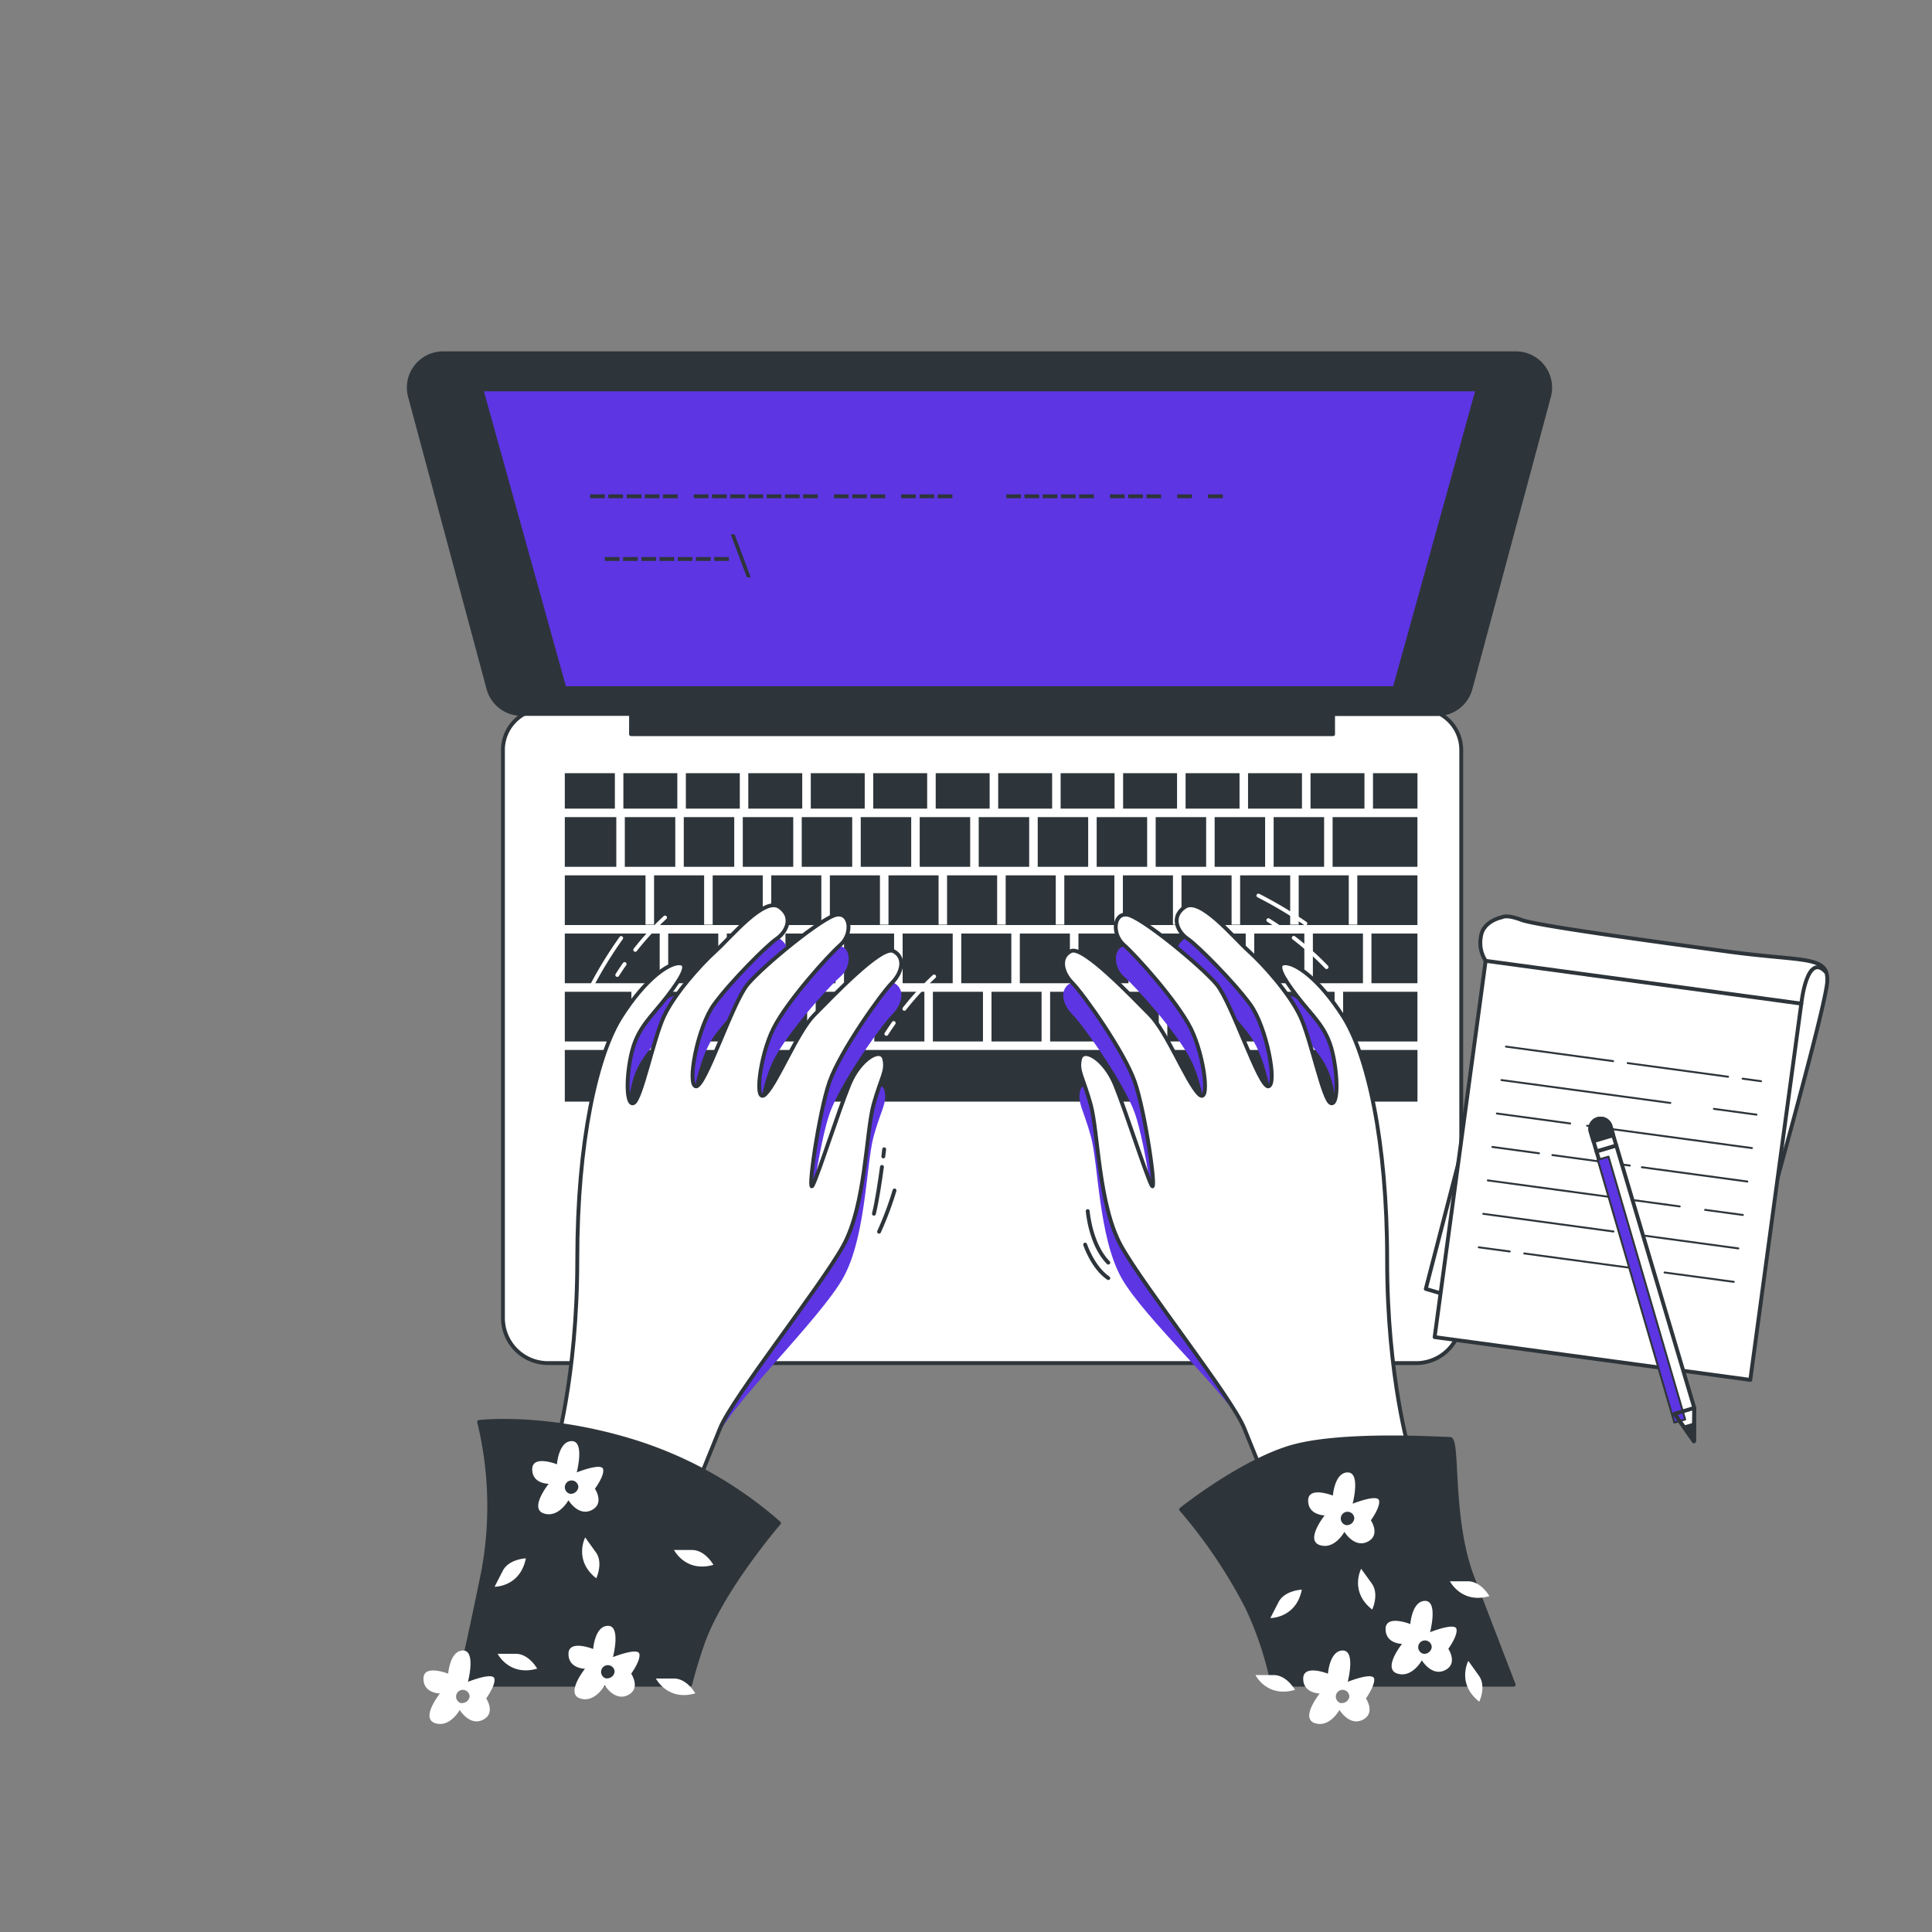 <?xml version="1.0" encoding="UTF-8"?> <svg xmlns="http://www.w3.org/2000/svg" viewBox="0 0 500 500"><rect x="0" y="0" width="500" height="500" fill="#808080" stroke="none"/> <!--Typing--> <g id="freepik--Device--inject-1--inject-23"> <path d="M140.83,183.43H367.5a10.67,10.67,0,0,1,10.67,10.67v147a11.67,11.67,0,0,1-11.67,11.67H141.83a11.67,11.67,0,0,1-11.67-11.67v-147a10.67,10.67,0,0,1,10.67-10.67Z" style="fill:#fff;stroke:#2e353a;stroke-linecap:round;stroke-linejoin:round"></path> <rect x="209.83" y="200.1" width="13.96" height="9.17" style="fill:#2e353a"></rect> <rect x="165.6" y="256.67" width="12.96" height="12.86" style="fill:#2e353a"></rect> <rect x="222.76" y="211.47" width="13.06" height="12.86" style="fill:#2e353a"></rect> <rect x="193.66" y="200.1" width="13.96" height="9.17" style="fill:#2e353a"></rect> <rect x="238.02" y="211.47" width="13.06" height="12.86" style="fill:#2e353a"></rect> <rect x="225.99" y="200.1" width="13.96" height="9.17" style="fill:#2e353a"></rect> <rect x="146.17" y="241.6" width="24.56" height="12.86" style="fill:#2e353a"></rect> <rect x="192.23" y="211.47" width="13.06" height="12.86" style="fill:#2e353a"></rect> <rect x="146.17" y="256.67" width="17.23" height="12.86" style="fill:#2e353a"></rect> <rect x="242.16" y="200.1" width="13.96" height="9.17" style="fill:#2e353a"></rect> <rect x="161.7" y="211.47" width="13.06" height="12.86" style="fill:#2e353a"></rect> <rect x="161.33" y="200.1" width="13.96" height="9.17" style="fill:#2e353a"></rect> <rect x="177.5" y="200.1" width="13.96" height="9.17" style="fill:#2e353a"></rect> <rect x="176.96" y="211.47" width="13.06" height="12.86" style="fill:#2e353a"></rect> <rect x="207.49" y="211.47" width="13.06" height="12.86" style="fill:#2e353a"></rect> <rect x="306.83" y="200.1" width="13.96" height="9.17" style="fill:#2e353a"></rect> <rect x="322.99" y="200.1" width="13.96" height="9.17" style="fill:#2e353a"></rect> <rect x="314.35" y="211.47" width="13.06" height="12.86" style="fill:#2e353a"></rect> <rect x="329.62" y="211.47" width="13.06" height="12.86" style="fill:#2e353a"></rect> <rect x="347.6" y="256.67" width="19.23" height="12.86" style="fill:#2e353a"></rect> <rect x="339.16" y="200.1" width="13.96" height="9.17" style="fill:#2e353a"></rect> <rect x="146.17" y="211.47" width="13.33" height="12.86" style="fill:#2e353a"></rect> <rect x="258.33" y="200.1" width="13.96" height="9.17" style="fill:#2e353a"></rect> <rect x="274.49" y="200.1" width="13.96" height="9.17" style="fill:#2e353a"></rect> <rect x="268.56" y="211.47" width="13.06" height="12.86" style="fill:#2e353a"></rect> <rect x="299.09" y="211.47" width="13.06" height="12.86" style="fill:#2e353a"></rect> <rect x="253.29" y="211.47" width="13.06" height="12.86" style="fill:#2e353a"></rect> <rect x="283.82" y="211.47" width="13.06" height="12.86" style="fill:#2e353a"></rect> <rect x="290.66" y="200.1" width="13.96" height="9.17" style="fill:#2e353a"></rect> <rect x="271.77" y="256.67" width="12.96" height="12.86" style="fill:#2e353a"></rect> <rect x="339.77" y="241.6" width="12.96" height="12.86" style="fill:#2e353a"></rect> <rect x="324.6" y="241.6" width="12.96" height="12.86" style="fill:#2e353a"></rect> <rect x="332.43" y="256.67" width="12.96" height="12.86" style="fill:#2e353a"></rect> <rect x="317.27" y="256.67" width="12.96" height="12.86" style="fill:#2e353a"></rect> <rect x="286.93" y="256.67" width="12.96" height="12.86" style="fill:#2e353a"></rect> <rect x="302.1" y="256.67" width="12.96" height="12.86" style="fill:#2e353a"></rect> <rect x="309.43" y="241.6" width="12.96" height="12.86" style="fill:#2e353a"></rect> <rect x="294.27" y="241.6" width="12.96" height="12.86" style="fill:#2e353a"></rect> <rect x="355.33" y="200.1" width="11.51" height="9.17" style="fill:#2e353a"></rect> <rect x="146.17" y="200.1" width="12.96" height="9.17" style="fill:#2e353a"></rect> <rect x="146.17" y="271.73" width="220.67" height="13.37" style="fill:#2e353a"></rect> <rect x="344.88" y="211.47" width="21.95" height="12.86" style="fill:#2e353a"></rect> <rect x="354.93" y="241.6" width="11.9" height="12.86" style="fill:#2e353a"></rect> <polygon points="351.27 239.3 349.06 239.3 349.06 226.54 336.1 226.54 336.1 239.3 333.9 239.3 333.9 226.54 320.94 226.54 320.94 239.3 318.73 239.3 318.73 226.54 305.77 226.54 305.77 239.3 303.56 239.3 303.56 226.54 290.6 226.54 290.6 239.3 288.4 239.3 288.4 226.54 275.44 226.54 275.44 239.3 273.23 239.3 273.23 226.54 260.27 226.54 260.27 239.3 258.06 239.3 258.06 226.54 245.1 226.54 245.1 239.3 242.9 239.3 242.9 226.54 229.94 226.54 229.94 239.3 227.73 239.3 227.73 226.54 214.77 226.54 214.77 239.3 212.56 239.3 212.56 226.54 199.6 226.54 199.6 239.3 197.4 239.3 197.4 226.54 184.44 226.54 184.44 239.3 182.23 239.3 182.23 226.54 169.27 226.54 169.27 239.3 167.06 239.3 167.06 226.54 146.17 226.54 146.17 239.4 366.83 239.4 366.83 226.54 351.27 226.54 351.27 239.3" style="fill:#2e353a"></polygon> <rect x="233.6" y="241.6" width="12.96" height="12.86" style="fill:#2e353a"></rect> <rect x="279.1" y="241.6" width="12.96" height="12.86" style="fill:#2e353a"></rect> <rect x="203.27" y="241.6" width="12.96" height="12.86" style="fill:#2e353a"></rect> <rect x="211.1" y="256.67" width="12.96" height="12.86" style="fill:#2e353a"></rect> <rect x="218.43" y="241.6" width="12.96" height="12.86" style="fill:#2e353a"></rect> <rect x="188.1" y="241.6" width="12.96" height="12.86" style="fill:#2e353a"></rect> <rect x="180.77" y="256.67" width="12.96" height="12.86" style="fill:#2e353a"></rect> <rect x="195.93" y="256.67" width="12.96" height="12.86" style="fill:#2e353a"></rect> <rect x="248.77" y="241.6" width="12.96" height="12.86" style="fill:#2e353a"></rect> <rect x="256.6" y="256.67" width="12.96" height="12.86" style="fill:#2e353a"></rect> <rect x="263.93" y="241.6" width="12.96" height="12.86" style="fill:#2e353a"></rect> <rect x="226.27" y="256.67" width="12.96" height="12.86" style="fill:#2e353a"></rect> <rect x="241.43" y="256.67" width="12.96" height="12.86" style="fill:#2e353a"></rect> <rect x="172.93" y="241.6" width="12.96" height="12.86" style="fill:#2e353a"></rect> <path d="M392.33,91.43H114.67a8.88,8.88,0,0,0-8.57,11.18l20.3,75.58a8.88,8.88,0,0,0,8.57,6.58h28.34V190H345v-5.2h27a8.88,8.88,0,0,0,8.57-6.58l20.3-75.58A8.88,8.88,0,0,0,392.33,91.43Z" style="fill:#2e353a;stroke:#2e353a;stroke-linecap:round;stroke-linejoin:round"></path> <polygon points="360.93 178.1 146.07 178.1 124.58 100.77 382.41 100.77 360.93 178.1" style="fill:#5D35E3;stroke:#2e353a;stroke-linecap:round;stroke-linejoin:round"></polygon> <path d="M160.33,144.16v1h-3.79v-1Z" style="fill:#2e353a"></path> <path d="M165.05,144.16v1h-3.8v-1Z" style="fill:#2e353a"></path> <path d="M169.77,144.16v1H166v-1Z" style="fill:#2e353a"></path> <path d="M174.48,144.16v1h-3.79v-1Z" style="fill:#2e353a"></path> <path d="M179.2,144.16v1h-3.8v-1Z" style="fill:#2e353a"></path> <path d="M183.92,144.16v1h-3.8v-1Z" style="fill:#2e353a"></path> <path d="M188.63,144.16v1h-3.79v-1Z" style="fill:#2e353a"></path> <path d="M193.3,149.43l-4.18-11.14h1l4.18,11.14Z" style="fill:#2e353a"></path> <path d="M156.51,127.94v1h-3.79v-1Z" style="fill:#2e353a"></path> <path d="M161.23,127.94v1h-3.79v-1Z" style="fill:#2e353a"></path> <path d="M166,127.94v1h-3.8v-1Z" style="fill:#2e353a"></path> <path d="M170.67,127.94v1h-3.8v-1Z" style="fill:#2e353a"></path> <path d="M175.38,127.94v1h-3.79v-1Z" style="fill:#2e353a"></path> <path d="M183.36,127.94v1h-3.8v-1Z" style="fill:#2e353a"></path> <path d="M188.07,127.94v1h-3.79v-1Z" style="fill:#2e353a"></path> <path d="M192.79,127.94v1H189v-1Z" style="fill:#2e353a"></path> <path d="M197.51,127.94v1h-3.8v-1Z" style="fill:#2e353a"></path> <path d="M202.22,127.94v1h-3.79v-1Z" style="fill:#2e353a"></path> <path d="M206.94,127.94v1h-3.79v-1Z" style="fill:#2e353a"></path> <path d="M211.66,127.94v1h-3.8v-1Z" style="fill:#2e353a"></path> <path d="M219.63,127.94v1h-3.79v-1Z" style="fill:#2e353a"></path> <path d="M224.35,127.94v1h-3.8v-1Z" style="fill:#2e353a"></path> <path d="M229.07,127.94v1h-3.8v-1Z" style="fill:#2e353a"></path> <path d="M237,127.94v1h-3.79v-1Z" style="fill:#2e353a"></path> <path d="M241.76,127.94v1H238v-1Z" style="fill:#2e353a"></path> <path d="M246.48,127.94v1h-3.8v-1Z" style="fill:#2e353a"></path> <path d="M264.22,127.94v1h-3.79v-1Z" style="fill:#2e353a"></path> <path d="M268.94,127.94v1h-3.8v-1Z" style="fill:#2e353a"></path> <path d="M273.66,127.94v1h-3.8v-1Z" style="fill:#2e353a"></path> <path d="M278.37,127.94v1h-3.79v-1Z" style="fill:#2e353a"></path> <path d="M283.09,127.94v1h-3.8v-1Z" style="fill:#2e353a"></path> <path d="M291.06,127.94v1h-3.79v-1Z" style="fill:#2e353a"></path> <path d="M295.78,127.94v1H292v-1Z" style="fill:#2e353a"></path> <path d="M300.5,127.94v1h-3.8v-1Z" style="fill:#2e353a"></path> <path d="M308.47,127.94v1h-3.79v-1Z" style="fill:#2e353a"></path> <path d="M316.45,127.94v1h-3.8v-1Z" style="fill:#2e353a"></path> </g> <g id="freepik--Notebook--inject-1--inject-23"> <polygon points="379.69 292.29 368.99 333.57 379.11 336.54 379.69 292.29" style="fill:#fff;stroke:#2e353a;stroke-linecap:round;stroke-linejoin:round"></polygon> <path d="M384.49,248.66a8.55,8.55,0,0,1-1.23-6.28c.55-4.07,5.46-5,5.46-5s1.07-.81,5,.68,34.32,5.61,53.74,8.24,25.71.93,25.44,7.6-17.31,66.53-17.57,68.41S384.49,248.66,384.49,248.66Z" style="fill:#fff;stroke:#2e353a;stroke-miterlimit:10"></path> <rect x="377.51" y="253.75" width="82.44" height="98.27" transform="translate(44.48 -53.5) rotate(7.72)" style="fill:#fff;stroke:#2e353a;stroke-linecap:round;stroke-linejoin:round"></rect> <line x1="450.99" y1="279.16" x2="455.74" y2="279.81" style="fill:none;stroke:#2e353a;stroke-linecap:round;stroke-linejoin:round;stroke-width:0.5px"></line> <line x1="421.24" y1="275.13" x2="447.23" y2="278.66" style="fill:none;stroke:#2e353a;stroke-linecap:round;stroke-linejoin:round;stroke-width:0.5px"></line> <line x1="389.74" y1="270.86" x2="417.48" y2="274.62" style="fill:none;stroke:#2e353a;stroke-linecap:round;stroke-linejoin:round;stroke-width:0.5px"></line> <line x1="443.55" y1="286.97" x2="454.57" y2="288.47" style="fill:none;stroke:#2e353a;stroke-linecap:round;stroke-linejoin:round;stroke-width:0.5px"></line> <line x1="388.57" y1="279.52" x2="432.28" y2="285.44" style="fill:none;stroke:#2e353a;stroke-linecap:round;stroke-linejoin:round;stroke-width:0.5px"></line> <line x1="410.75" y1="291.34" x2="453.4" y2="297.12" style="fill:none;stroke:#2e353a;stroke-linecap:round;stroke-linejoin:round;stroke-width:0.5px"></line> <line x1="387.39" y1="288.17" x2="406.36" y2="290.75" style="fill:none;stroke:#2e353a;stroke-linecap:round;stroke-linejoin:round;stroke-width:0.5px"></line> <line x1="424.92" y1="302.08" x2="452.22" y2="305.78" style="fill:none;stroke:#2e353a;stroke-linecap:round;stroke-linejoin:round;stroke-width:0.5px"></line> <line x1="401.75" y1="298.93" x2="421.79" y2="301.65" style="fill:none;stroke:#2e353a;stroke-linecap:round;stroke-linejoin:round;stroke-width:0.5px"></line> <line x1="386.22" y1="296.83" x2="398.3" y2="298.47" style="fill:none;stroke:#2e353a;stroke-linecap:round;stroke-linejoin:round;stroke-width:0.5px"></line> <line x1="441.28" y1="313.11" x2="451.05" y2="314.43" style="fill:none;stroke:#2e353a;stroke-linecap:round;stroke-linejoin:round;stroke-width:0.5px"></line> <line x1="385.05" y1="305.49" x2="434.71" y2="312.22" style="fill:none;stroke:#2e353a;stroke-linecap:round;stroke-linejoin:round;stroke-width:0.5px"></line> <line x1="422.26" y1="319.34" x2="449.88" y2="323.09" style="fill:none;stroke:#2e353a;stroke-linecap:round;stroke-linejoin:round;stroke-width:0.5px"></line> <line x1="383.87" y1="314.14" x2="417.56" y2="318.71" style="fill:none;stroke:#2e353a;stroke-linecap:round;stroke-linejoin:round;stroke-width:0.5px"></line> <line x1="430.79" y1="329.32" x2="448.7" y2="331.74" style="fill:none;stroke:#2e353a;stroke-linecap:round;stroke-linejoin:round;stroke-width:0.5px"></line> <line x1="394.47" y1="324.39" x2="426.41" y2="328.72" style="fill:none;stroke:#2e353a;stroke-linecap:round;stroke-linejoin:round;stroke-width:0.5px"></line> <line x1="382.7" y1="322.8" x2="390.71" y2="323.88" style="fill:none;stroke:#2e353a;stroke-linecap:round;stroke-linejoin:round;stroke-width:0.5px"></line> <path d="M466.18,259.74s1.4-13.58,6.4-8.12" style="fill:none;stroke:#2e353a;stroke-linecap:round;stroke-linejoin:round"></path> <polygon points="438.48 364.35 438.39 372.98 433.36 365.88 413.17 297.97 418.29 296.44 438.48 364.35" style="fill:#fff;stroke:#2e353a;stroke-linecap:round;stroke-linejoin:round"></polygon> <rect x="424.37" y="295.74" width="2.91" height="70.85" transform="matrix(0.96, -0.28, 0.28, 0.96, -76.71, 135.07)" style="fill:#5D35E3;stroke:#2e353a;stroke-linecap:round;stroke-linejoin:round;stroke-width:0.5px"></rect> <polygon points="438.48 364.37 433.37 365.89 438.39 372.98 438.48 364.37" style="fill:none;stroke:#2e353a;stroke-linecap:round;stroke-linejoin:round"></polygon> <polygon points="435.88 369.43 438.39 372.98 438.44 368.67 435.88 369.43" style="fill:#2e353a;stroke:#2e353a;stroke-linecap:round;stroke-linejoin:round"></polygon> <path d="M413.47,289.6h0a2.68,2.68,0,0,0-1.8,3.32l1.5,5.05,5.12-1.52-1.5-5.05A2.68,2.68,0,0,0,413.47,289.6Z" style="fill:#fff;stroke:#2e353a;stroke-linecap:round;stroke-linejoin:round"></path> <path d="M413.47,289.6h0a2.68,2.68,0,0,0-1.8,3.32l.72,2.41,5.11-1.52-.71-2.41A2.68,2.68,0,0,0,413.47,289.6Z" style="fill:#2e353a;stroke:#2e353a;stroke-linecap:round;stroke-linejoin:round"></path> </g> <g id="freepik--Character--inject-1--inject-23"> <path d="M161.65,249.49c-.64.9-1.27,1.84-1.9,2.83" style="fill:none;stroke:#fff;stroke-linecap:round;stroke-linejoin:round"></path> <path d="M172.11,237.45a72.17,72.17,0,0,0-7.71,8.37" style="fill:none;stroke:#fff;stroke-linecap:round;stroke-linejoin:round"></path> <path d="M160.76,242.76a106.63,106.63,0,0,0-7.41,12" style="fill:none;stroke:#fff;stroke-linecap:round;stroke-linejoin:round"></path> <path d="M231.29,264.75c-.63.9-1.27,1.84-1.9,2.82" style="fill:none;stroke:#fff;stroke-linecap:round;stroke-linejoin:round"></path> <path d="M241.75,252.71a72.71,72.71,0,0,0-7.7,8.37" style="fill:none;stroke:#fff;stroke-linecap:round;stroke-linejoin:round"></path> <path d="M230.41,258A108.21,108.21,0,0,0,223,270.06" style="fill:none;stroke:#fff;stroke-linecap:round;stroke-linejoin:round"></path> <path d="M331.11,240c-.91-.62-1.87-1.24-2.86-1.86" style="fill:none;stroke:#fff;stroke-linecap:round;stroke-linejoin:round"></path> <path d="M343.31,250.28a73.41,73.41,0,0,0-8.49-7.57" style="fill:none;stroke:#fff;stroke-linecap:round;stroke-linejoin:round"></path> <path d="M337.83,239a108.34,108.34,0,0,0-12.16-7.23" style="fill:none;stroke:#fff;stroke-linecap:round;stroke-linejoin:round"></path> <path d="M228.25,302c-.52,3.76-1.3,9-2.08,12.11" style="fill:none;stroke:#2e353a;stroke-linecap:round;stroke-linejoin:round"></path> <path d="M228.83,297.43s-.08.71-.23,1.86" style="fill:none;stroke:#2e353a;stroke-linecap:round;stroke-linejoin:round"></path> <path d="M231.5,308.1a84.55,84.55,0,0,1-4,10.67" style="fill:none;stroke:#2e353a;stroke-linecap:round;stroke-linejoin:round"></path> <path d="M281.5,313.43s.67,8.67,5.33,13.34" style="fill:none;stroke:#2e353a;stroke-linecap:round;stroke-linejoin:round"></path> <path d="M280.83,322.1s2,6,6,8.67" style="fill:none;stroke:#2e353a;stroke-linecap:round;stroke-linejoin:round"></path> <path d="M145,368.44s4.44-3.57,4.44-34.26,5.11-53.11,11.41-62.94,12.19-13.77,14.95-13.77.78,3.54-3.15,8.65-7.47,7.87-9.05,14.17-1.57,14.16.4,13.37,5.11-16.52,7.86-22.42,9.45-13.38,13.38-16.92,12.59-14.16,16.52-11.41,1.58,6.69-.78,8.26-11.81,11-16.13,16.92-7.08,20.85-4.72,21.24,9.44-21.63,13.37-26.35,19.67-17.71,23.21-18.1,3.94,5.11.79,7.87-13.77,14.55-17.31,21.63-5.12,20.07-2,16.92,8.26-16.13,12.59-20.46,17.31-18.09,20.46-16.52,2.36,5.51-.39,8.26-13.38,17.71-16.13,25.57-5.91,29.9-4.33,26.76,6.69-19.28,9.44-26,8.26-9.83,9.05-6.69-.79,4.72-2.76,11.81-2,26-7.86,36.58-29.38,33.22-32.52,41.08a107.12,107.12,0,0,1-8.12,15.6" style="fill:#5D35E3;mix-blend-mode:multiply"></path> <path d="M363.55,371.1S359,364.87,359,334.18s-5.12-53.11-11.41-62.94-12.2-13.77-14.95-13.77-.79,3.54,3.15,8.65,7.47,7.87,9,14.17,1.58,14.16-.39,13.37-5.11-16.52-7.87-22.42-9.44-13.38-13.37-16.92-12.59-14.16-16.53-11.41-1.57,6.69.79,8.26,11.8,11,16.13,16.92,7.08,20.85,4.72,21.24S318.86,267.7,314.93,263s-19.68-17.71-23.22-18.1-3.93,5.11-.78,7.87,13.77,14.55,17.31,21.63,5.11,20.07,2,16.92-8.26-16.13-12.58-20.46-17.31-18.09-20.46-16.52-2.36,5.51.39,8.26,13.38,17.71,16.13,25.57,5.9,29.9,4.33,26.76-6.69-19.28-9.44-26-8.26-9.83-9.05-6.69.79,4.72,2.75,11.81,2,26,7.87,36.58,28.72,31.23,31.87,39.1S330.9,390,330.9,390" style="fill:#5D35E3;mix-blend-mode:multiply"></path> <path d="M143.5,376s5.9-19.27,5.9-50,5.11-53.11,11.41-62.94,12.19-13.77,14.95-13.77.78,3.54-3.15,8.65-7.47,7.87-9.05,14.16-1.57,14.17.4,13.38,5.11-16.52,7.86-22.42,9.45-13.38,13.38-16.92,12.59-14.16,16.52-11.41,1.58,6.69-.78,8.26-11.81,11-16.13,16.92-7.08,20.85-4.72,21.24,9.44-21.63,13.37-26.36,19.67-17.7,23.21-18.09,3.94,5.11.79,7.87-13.77,14.55-17.31,21.63-5.12,20.07-2,16.92,8.26-16.13,12.59-20.46,17.31-18.09,20.46-16.52,2.36,5.51-.39,8.26-13.38,17.7-16.13,25.57-5.91,29.9-4.33,26.75,6.69-19.27,9.44-26,8.26-9.84,9.05-6.69-.79,4.72-2.76,11.8-2,26-7.86,36.59-28.72,39.34-31.87,47.21-10.23,25.18-10.23,25.18" style="fill:#fff;stroke:#2e353a;stroke-linecap:round;stroke-linejoin:round"></path> <path d="M364.89,376s-5.9-19.27-5.9-50-5.12-53.11-11.41-62.94-12.2-13.77-14.95-13.77-.79,3.54,3.15,8.65,7.47,7.87,9,14.16,1.58,14.17-.39,13.38-5.11-16.52-7.87-22.42-9.44-13.38-13.37-16.92-12.59-14.16-16.53-11.41-1.57,6.69.79,8.26,11.8,11,16.13,16.92,7.08,20.85,4.72,21.24-9.44-21.63-13.37-26.36-19.68-17.7-23.22-18.09-3.93,5.11-.78,7.87,13.77,14.55,17.31,21.63,5.11,20.07,2,16.92-8.26-16.13-12.58-20.46-17.31-18.09-20.46-16.52-2.36,5.51.39,8.26,13.38,17.7,16.13,25.57,5.9,29.9,4.33,26.75-6.69-19.27-9.44-26-8.26-9.84-9.05-6.69.79,4.72,2.75,11.8,2,26,7.87,36.59,28.72,39.34,31.87,47.21,10.23,25.18,10.23,25.18" style="fill:#fff;stroke:#2e353a;stroke-linecap:round;stroke-linejoin:round"></path> <path d="M118.6,436h60c.78-3,1.76-6.36,3-10,4.72-14.14,20-31.82,20-31.82A103.42,103.42,0,0,0,163.84,373c-23-7.08-39.84-5-39.84-5a92.57,92.57,0,0,1,1,39C122,421.56,120,430.77,118.6,436Z" style="fill:#2e353a;stroke:#2e353a;stroke-linecap:round;stroke-linejoin:round"></path> <path d="M329.4,436h62.34c-2-5.18-6.32-16.43-10.64-27.68-5.9-15.32-3.54-35.94-5.9-35.94s-28.87-1.77-41.83,2.35-27.7,15.91-27.7,15.91A130.27,130.27,0,0,1,322.76,416,87.71,87.71,0,0,1,329.4,436Z" style="fill:#2e353a;stroke:#2e353a;stroke-linecap:round;stroke-linejoin:round"></path> <path d="M156.08,380.2c-.43-1.7-6.83.86-6.83.86s2.14-8.1-1.27-8.1-3.84,6-3.84,6-6.4-2.55-6.4,1.28S142,384,142,384s-5.12,6.4-1.28,7.67,6.39-3.41,6.39-3.41,2.56,4.27,6,2.56.85-5.54.85-5.54S156.5,381.91,156.08,380.2Zm-8.53,6.4a1.75,1.75,0,1,1,2.13-1.71A2,2,0,0,1,147.55,386.6ZM165.46,428c-.43-1.7-6.83.86-6.83.86s2.14-8.1-1.28-8.1-3.83,6-3.83,6-6.4-2.56-6.4,1.27,4.27,3.84,4.27,3.84-5.12,6.4-1.28,7.68,6.39-3.42,6.39-3.42,2.56,4.27,6,2.56.85-5.54.85-5.54S165.88,429.66,165.46,428Zm-8.53,6.4a1.75,1.75,0,1,1,2.13-1.71A1.95,1.95,0,0,1,156.93,434.35Zm-29,0c-.43-1.71-6.82.85-6.82.85s2.13-8.1-1.28-8.1-3.84,6-3.84,6-6.4-2.56-6.4,1.28,4.27,3.84,4.27,3.84-5.12,6.39-1.28,7.67,6.39-3.41,6.39-3.41,2.56,4.26,6,2.56.86-5.54.86-5.54S128.36,436.05,127.94,434.35Zm-8.53,6.39a1.75,1.75,0,1,1,2.13-1.7A1.95,1.95,0,0,1,119.41,440.74Zm55-39.65h4.69c3.41,0,5.54,3.84,5.54,3.84C177.39,407.06,174.41,401.09,174.41,401.09Zm-4.69,33.26h4.69c3.41,0,5.54,3.84,5.54,3.84C172.7,440.32,169.72,434.35,169.72,434.35ZM128.79,428h4.69c3.41,0,5.54,3.84,5.54,3.84C131.77,433.92,128.79,428,128.79,428Zm22.67-30.09,2.74,3.81c2,2.78.11,6.74.11,6.74C148.35,403.77,151.46,397.86,151.46,397.86ZM128,410.65l2.14-4.17c1.57-3,5.95-3.18,5.95-3.18C134.62,410.72,128,410.65,128,410.65Z" style="fill:#fff"></path> <path d="M356.89,388.3c-.43-1.7-6.83.86-6.83.86s2.14-8.1-1.27-8.1-3.84,6-3.84,6-6.4-2.55-6.4,1.28,4.27,3.84,4.27,3.84-5.12,6.4-1.28,7.68,6.39-3.42,6.39-3.42,2.56,4.27,6,2.56.85-5.54.85-5.54S357.31,390,356.89,388.3Zm-8.53,6.4a1.75,1.75,0,1,1,2.13-1.71A1.95,1.95,0,0,1,348.36,394.7Zm28.56,26.86c-.42-1.71-6.82.85-6.82.85s2.13-8.1-1.28-8.1-3.83,6-3.83,6-6.4-2.56-6.4,1.28,4.26,3.84,4.26,3.84-5.11,6.39-1.27,7.67,6.39-3.41,6.39-3.41,2.56,4.26,6,2.56.85-5.54.85-5.54S377.35,423.26,376.92,421.56ZM368.4,428a1.75,1.75,0,1,1,2.13-1.7A1.95,1.95,0,0,1,368.4,428Zm-12.79,6.4c-.43-1.71-6.82.85-6.82.85s2.13-8.1-1.28-8.1-3.84,6-3.84,6-6.4-2.56-6.4,1.28,4.27,3.84,4.27,3.84-5.12,6.39-1.28,7.67,6.39-3.41,6.39-3.41,2.56,4.26,6,2.56.86-5.54.86-5.54S356,436.05,355.61,434.35Zm-8.53,6.39a1.75,1.75,0,1,1,2.13-1.7A1.95,1.95,0,0,1,347.08,440.74Zm28.14-31.55h4.69c3.41,0,5.54,3.84,5.54,3.84C378.2,415.16,375.22,409.19,375.22,409.19ZM324.91,433.5h4.69c3.41,0,5.54,3.83,5.54,3.83C327.89,439.47,324.91,433.5,324.91,433.5ZM352.27,406l2.74,3.81c2,2.78.11,6.74.11,6.74C349.16,411.87,352.27,406,352.27,406ZM380,429.84l2.73,3.81c2,2.77.11,6.74.11,6.74C376.88,435.74,380,429.84,380,429.84Zm-51.23-11.09,2.14-4.17c1.57-3,6-3.18,6-3.18C335.43,418.82,328.76,418.75,328.76,418.75Z" style="fill:#fff"></path> </g> </svg> 